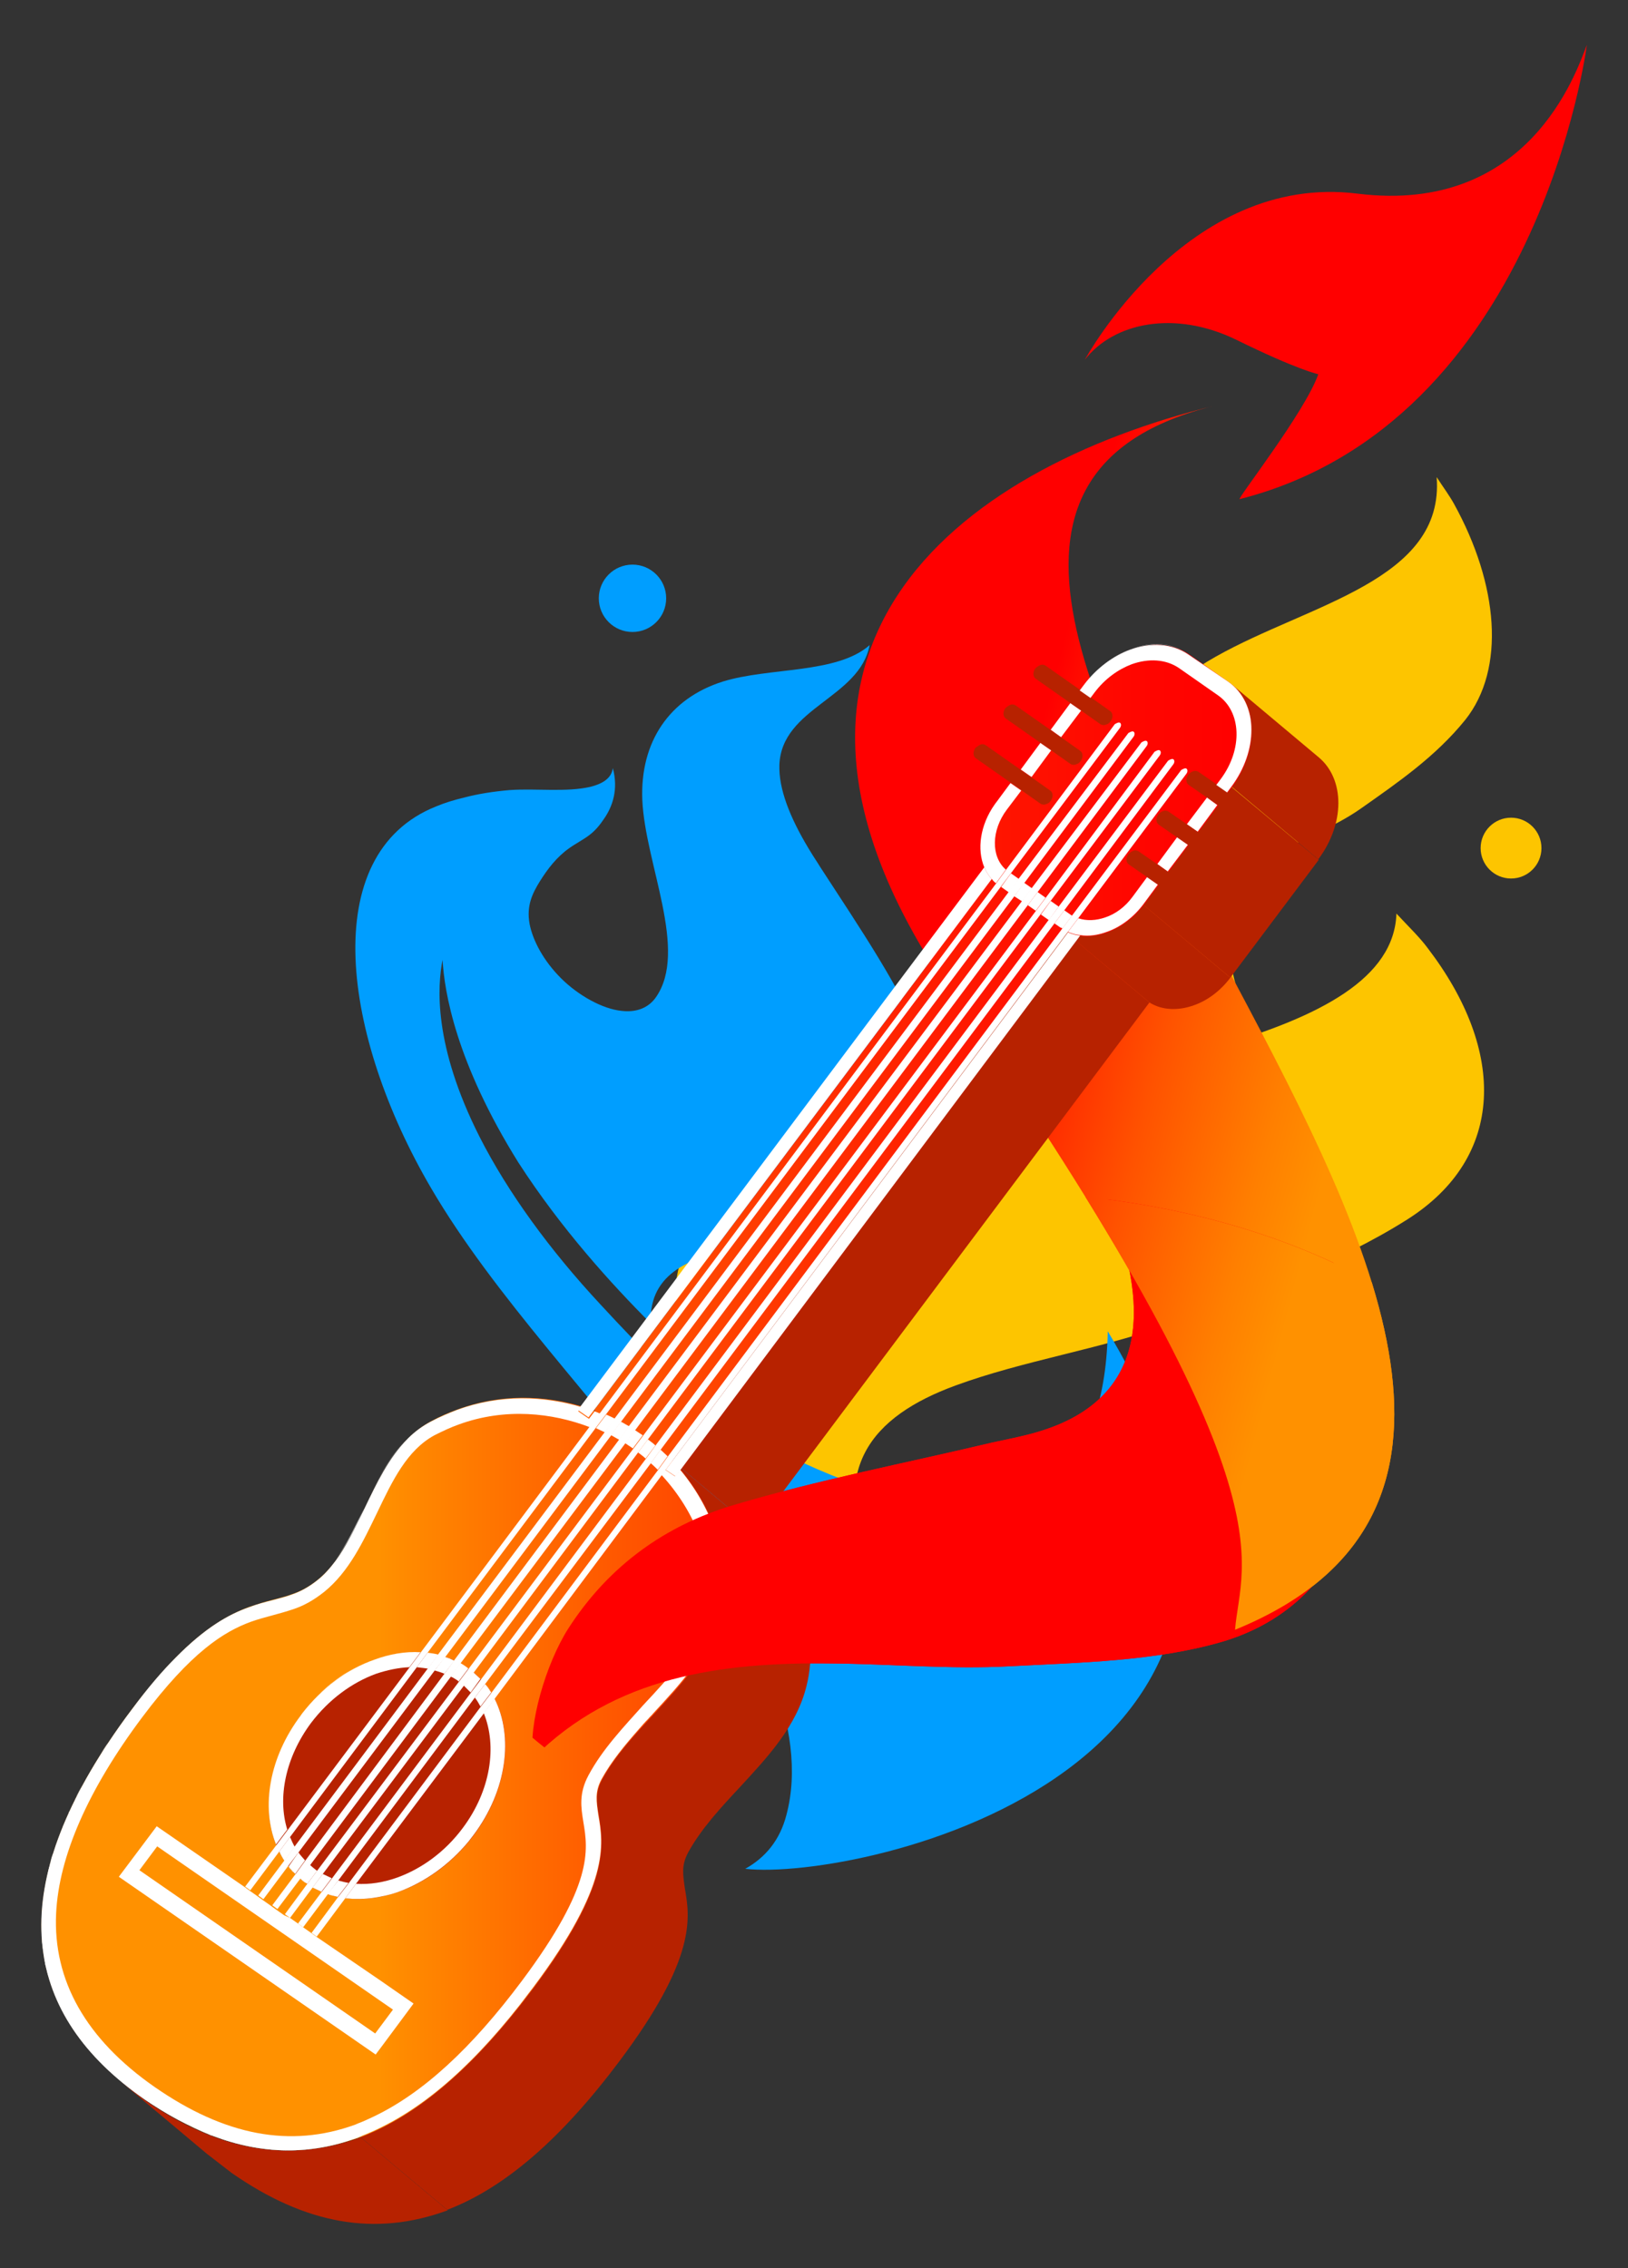 <?xml version="1.0" encoding="UTF-8"?> <svg xmlns="http://www.w3.org/2000/svg" xmlns:xlink="http://www.w3.org/1999/xlink" version="1.1" id="Layer_1" x="0px" y="0px" viewBox="0 0 348 484.9" style="enable-background:new 0 0 348 484.9;" xml:space="preserve"><rect x="0" y="0" width="348" height="484.9" fill="#333333" stroke="none"/> <style type="text/css"> .st0{fill:#FDC500;} .st1{fill:#FF0000;} .st2{fill:#009EFF;} .st3{fill-rule:evenodd;clip-rule:evenodd;fill:url(#SVGID_1_);} .st4{fill:#B72200;} .st5{enable-background:new ;} .st6{fill:url(#SVGID_00000111180413949239368100000003503450545556464038_);} .st7{fill:#FFFFFF;} .st8{clip-path:url(#SVGID_00000007390947361931036900000001146731270111845773_);} .st9{fill-rule:evenodd;clip-rule:evenodd;fill:url(#SVGID_00000062890302606371769010000008536643702475460776_);} </style> <g> <g> <path class="st0" d="M187.2,337c-11-22.9-0.7-34.3,17-40.8c14.4-5.3,31-7.8,45.4-13c17.9-6.5,36.2-13,51.2-22.5 c21-13.3,21.2-36,4.4-58c-1.7-2.3-3.9-4.4-6.7-7.4C296.6,250.8,46.8,214.6,187.2,337z"></path> <path class="st1" d="M265,106.7c-0.8,0.2,13.9-18.5,16.8-26.7c0,0-4.4-0.9-17.6-7.4C251,66.2,238,69,231.9,76.9 c0,0,21.7-40.1,58.3-35.5c36.5,4.5,46.7-25.8,49-31.8C339.2,9.6,328.9,90.4,265,106.7z"></path> <path id="XMLID_00000131341457951368802570000001795416584153248153_" class="st2" d="M168.1,388c4.9-18.4-6-41.6-23.6-65.6 c-16.9-22.9-38.8-45.2-52.4-68.5c-18.9-32.3-24.4-71.3,1.1-81.5c1.9-0.8,3.9-1.4,6-1.9c3-0.8,6.3-1.3,9.7-1.6 c5.6-0.4,12.2,0.5,17.3-0.7c2.4-0.6,4.5-1.7,4.8-4c1.2,4.5,0,8.2-2,11c-0.8,1.2-1.8,2.4-3,3.3c-1.3,1-2.9,1.8-4.3,2.8 c-2.7,1.9-4.6,4.4-6.3,7.1c-1.6,2.6-2.9,5.2-2.2,9.1c0.7,3.6,3,7.9,6.7,11.6c3.7,3.7,8.9,6.6,13,7c3.5,0.4,5.9-0.9,7.3-2.9 c7-10-2.3-28.5-2.9-42.2c-0.5-12.4,5.8-21.7,17.2-25.3c10-3.1,24.4-1.6,31.4-7.8c-2.2,11.4-18.8,13.3-19.3,25.6c0,0.3,0,0.6,0,0.9 c0.1,5.3,2.9,11.6,6.8,17.9c0.6,1,1.3,2,1.9,3c8.3,12.8,17.5,26.2,22.5,38.9c3.9,9.9,4.1,18.4,1.3,25.1c-1.3,3.1-3.2,5.8-5.7,8.1 c-3.4,3.1-7.7,5.7-12.9,7.1c-6.4,1.8-14.6,1.5-21.7,2.4c-10.2,1.3-19.4,4.8-19.7,14.6c0,0.5,0,0.9,0,1.4 c-8.4-8.4-19.2-20.3-28.3-34.4C97.4,227,95,212,94.6,205.2c-1.1,5.6-2,18.2,7.9,37.8c6.1,12,15.1,24.3,25.8,35.8 c8.7,9.4,18.7,20,30.2,27c10,6,76.9,43.3,78.3-21.2c56.2,93.9-53.4,117.6-77.5,114.9C163.6,397.1,166.7,393.4,168.1,388z"></path> <path class="st0" d="M266.2,216.7c-6.9-18-3-27.3,4.8-32.8c6.3-4.4,13.8-6.7,20.1-11.2c7.8-5.5,15.8-11,22.1-18.8 c8.7-10.9,7.1-29-2.4-46.2c-1-1.8-2.2-3.4-3.7-5.7C310.5,146.2,191.4,121.9,266.2,216.7z"></path> <circle class="st0" cx="323" cy="181.3" r="6.5"></circle> <ellipse transform="matrix(0.976 -0.22 0.22 0.976 -83.852 27.815)" class="st0" cx="83" cy="390.4" rx="6.1" ry="6.5"></ellipse> <circle class="st2" cx="135.2" cy="127.9" r="7.2"></circle> <g> <path class="st1" d="M195.3,141.8c4.8,20.3,18.2,34.1,30.8,48.6c12.3,14.1,25,27.7,36.8,42.3c12.3,15.2,22.1,32.3,26.7,51.8 c7.8,32.6-2.5,58.9-28.5,66.5c-14.2,4.1-30,4.4-45.3,5.2c-12.5,0.7-25.4-0.5-38-0.6c-23.8-0.3-46.4,2.8-63.8,20.2 c-1.2-6.9,2.7-20.2,7.5-27.7c8.7-13.5,20.8-22,35.1-26.3c18.1-5.4,36.9-9,55.4-13.4c3.2-0.7,6.4-1.3,9.5-2.2 c19.5-5.6,25.6-20.5,17.2-44.4c-3.5-9.9-8.9-19.4-13.8-28.9c-7.5-14.4-15.9-28.3-22.8-42.8c-4.3-9-7.7-18.8-9.7-28.4 c-1.4-6.6,0.3-13.4,0.6-20.2C193.8,141.7,194.5,141.8,195.3,141.8z"></path> <linearGradient id="SVGID_1_" gradientUnits="userSpaceOnUse" x1="-4238.607" y1="1343.546" x2="-4087.237" y2="1343.546" gradientTransform="matrix(-0.968 -0.251 -0.251 0.968 -3448.22 -2131.477)"> <stop offset="0.19" style="stop-color:#FF9100"></stop> <stop offset="0.28" style="stop-color:#FF7F00"></stop> <stop offset="0.458" style="stop-color:#FF5200"></stop> <stop offset="0.707" style="stop-color:#FF0900"></stop> <stop offset="0.736" style="stop-color:#FF0000"></stop> </linearGradient> <path class="st3" d="M203.6,212.8c-50.9-73.4,0.8-112.6,56.1-126.1c-112,27.6,121.9,213.7,4.3,261.7 C265.2,333.4,277.3,319,203.6,212.8z"></path> </g> </g> <g> <circle class="st4" cx="92.6" cy="387.6" r="25.7"></circle> <g> <g class="st5"> <g> <path class="st4" d="M101.3,357.5l18.6,15.6c-0.4-0.3-0.8-0.7-1.3-1c-5.6-3.9-12.9-4.2-20-1.7c-5.8,2.1-11.4,6.2-15.7,11.9 c-9.1,12.1-9,27.4-0.1,34.9l-18.6-15.6c-8.9-7.5-9-22.7,0.1-34.9c4.3-5.7,9.9-9.8,15.7-11.9c7.1-2.6,14.4-2.2,20,1.7 C100.4,356.9,100.9,357.2,101.3,357.5z"></path> </g> <g> <polygon class="st4" points="227.1,198.7 245.7,214.3 161.3,327 142.7,311.4 "></polygon> </g> <g> <path class="st4" d="M263.3,146.3l18.6,15.6c5.6,4.7,5.6,14.2-0.1,21.8l-18.6-15.6C268.9,160.6,268.9,151,263.3,146.3z"></path> </g> <g> <polygon class="st4" points="263.2,168.2 281.9,183.8 263,209 244.4,193.4 "></polygon> </g> <g> <path class="st4" d="M244.4,193.4L263,209c-2.1,2.8-4.9,4.9-7.8,5.9c-3.3,1.2-6.8,1.1-9.5-0.6l-18.6-15.6 c2.7,1.7,6.2,1.8,9.5,0.6C239.5,198.2,242.3,196.2,244.4,193.4z"></path> </g> <g> <path class="st4" d="M44.2,460.4l-18.6-15.6c1.7,1.4,3.4,2.7,5.3,4.1c15.8,10.9,30.7,13.6,46.2,8l18.6,15.6 c-15.5,5.7-30.4,3-46.2-8C47.7,463.1,45.9,461.7,44.2,460.4z"></path> </g> <g> <path class="st4" d="M142.7,311.4l18.6,15.6c8.4,8.4,14.2,21.1,11.1,33.4c-2.1,8.6-8.3,15.2-14.2,21.6 c-4.1,4.4-8.3,8.9-11.1,14c-1.5,2.8-1.1,4.8-0.7,7.7c1.1,6.3,2.5,14.9-13.9,36.8c-12.5,16.7-24.6,27.2-36.9,31.9l-18.6-15.6 c12.3-4.7,24.4-15.2,36.9-31.9c16.4-21.9,14.9-30.5,13.9-36.8c-0.5-2.9-0.8-4.9,0.7-7.7c2.8-5.1,7-9.6,11.1-14 c5.9-6.4,12.1-13,14.2-21.6C156.9,332.5,151.1,319.8,142.7,311.4z"></path> </g> <linearGradient id="SVGID_00000049943524198129878170000009115026122850786729_" gradientUnits="userSpaceOnUse" x1="8.873" y1="298.77" x2="267.507" y2="298.77"> <stop offset="0.279" style="stop-color:#FF9100"></stop> <stop offset="0.294" style="stop-color:#FF8C00"></stop> <stop offset="0.465" style="stop-color:#FF5A00"></stop> <stop offset="0.627" style="stop-color:#FF3300"></stop> <stop offset="0.775" style="stop-color:#FF1700"></stop> <stop offset="0.904" style="stop-color:#FF0600"></stop> <stop offset="1" style="stop-color:#FF0000"></stop> </linearGradient> <path style="fill:url(#SVGID_00000049943524198129878170000009115026122850786729_);" d="M262.5,145.7l-8.3-5.8 c-3.5-2.4-8.1-2.6-12.5-1c-3.6,1.3-7.1,3.9-9.8,7.5l-18.9,25.2c-4.2,5.6-4.4,12.4-1,16.3L127,301.4l0.2,0.1l0,0.1 c-8.6-3.2-19-4.1-29.4-0.3c-1.9,0.7-3.8,1.5-5.6,2.5c-7.1,3.8-10.7,11.3-14.2,18.6c-2.9,6.1-5.7,11.9-10.3,15.5 c-1.8,1.4-3.5,2.3-5.3,2.9c-1.3,0.5-2.7,0.8-4.1,1.2c-1.6,0.4-3.2,0.9-5,1.5c-6.2,2.3-13.9,7-25.1,21.9 C1.5,401,2.5,429,31,448.8c15.8,10.9,30.7,13.6,46.2,8c12.3-4.7,24.4-15.2,36.9-31.9c16.4-21.9,14.9-30.5,13.9-36.8 c-0.5-2.9-0.8-4.9,0.7-7.7c2.8-5.1,7-9.6,11.1-14c5.9-6.4,12.1-13,14.2-21.6c3.1-12.3-2.8-25.1-11.1-33.4l84.3-112.7 c2.7,1.7,6.2,1.8,9.5,0.6c2.9-1,5.7-3.1,7.8-5.9l18.9-25.2C269.2,160.2,268.9,150.1,262.5,145.7z M101.2,392.4 c-4.3,5.7-9.9,9.8-15.7,11.9c-7.1,2.6-14.4,2.2-20-1.7c-10.2-7.1-10.7-23.1-1.2-35.8c4.3-5.7,9.9-9.8,15.7-11.9 c7.1-2.6,14.4-2.2,20,1.7C110.2,363.6,110.7,379.7,101.2,392.4z"></path> </g> </g> <g> <g class="st5"> <g> <path class="st7" d="M28.2,365.3c3.4-4.6,6.5-8.2,9.3-11C34.7,357.1,31.6,360.7,28.2,365.3z"></path> </g> <g> <path class="st7" d="M21.2,375.5c0.6-1,1.3-2,1.9-3C22.4,373.5,21.8,374.5,21.2,375.5z"></path> </g> <g> <path class="st7" d="M20.9,375.9c0.1-0.1,0.2-0.3,0.3-0.4C21.1,375.6,21,375.8,20.9,375.9z"></path> </g> <g> <path class="st7" d="M17.7,381.4c0.5-0.9,1-1.9,1.6-2.8C18.7,379.5,18.2,380.5,17.7,381.4z"></path> </g> <g> <path class="st7" d="M17.6,381.7c0-0.1,0.1-0.2,0.1-0.3C17.7,381.5,17.6,381.6,17.6,381.7z"></path> </g> <g> <path class="st7" d="M16.2,384.3c0.4-0.9,0.9-1.8,1.4-2.6C17.1,382.6,16.6,383.5,16.2,384.3z"></path> </g> <g> <path class="st7" d="M16,384.7c0.1-0.1,0.1-0.3,0.2-0.4C16.1,384.5,16.1,384.6,16,384.7z"></path> </g> <g> <path class="st7" d="M14.8,387.2c0.4-0.8,0.8-1.6,1.2-2.5C15.6,385.6,15.2,386.4,14.8,387.2z"></path> </g> <g> <path class="st7" d="M14.6,387.6c0.1-0.1,0.1-0.3,0.2-0.4C14.8,387.3,14.7,387.5,14.6,387.6z"></path> </g> <g> <path class="st7" d="M11.6,395.6c0.2-0.8,0.5-1.5,0.8-2.3C12.1,394,11.8,394.8,11.6,395.6z"></path> </g> <g> <path class="st7" d="M10.7,398.3c0.2-0.8,0.4-1.5,0.7-2.3C11.2,396.8,11,397.5,10.7,398.3z"></path> </g> <g> <path class="st7" d="M10.6,398.7c0-0.1,0.1-0.3,0.1-0.4C10.7,398.4,10.7,398.5,10.6,398.7z"></path> </g> <g> <path class="st7" d="M10.1,401c0.2-0.8,0.4-1.5,0.6-2.3C10.4,399.4,10.3,400.2,10.1,401z"></path> </g> <g> <path class="st7" d="M9.2,406.2c0.1-0.7,0.2-1.4,0.3-2.1C9.4,404.8,9.3,405.5,9.2,406.2z"></path> </g> <g> <path class="st7" d="M77.9,322.3c-1.9,4.1-3.8,8-6.2,11.2C74.1,330.2,75.9,326.3,77.9,322.3c2.4-5,4.8-10.1,8.5-14.1 C82.7,312.1,80.3,317.3,77.9,322.3z"></path> </g> <g> <path class="st7" d="M8.9,411.2c0-0.7,0-1.4,0.1-2.1C8.9,409.8,8.9,410.5,8.9,411.2z"></path> </g> <g> <path class="st7" d="M216.1,167.3l-3.1,4.2c-0.1,0.1-0.2,0.3-0.3,0.4c0.1-0.2,0.2-0.3,0.3-0.4L216.1,167.3z"></path> </g> <g> <path class="st7" d="M9.1,416.1c-0.1-0.7-0.1-1.3-0.2-2C9,414.8,9.1,415.4,9.1,416.1z"></path> </g> <g> <path class="st7" d="M9.1,416.2C9.1,416.1,9.1,416.1,9.1,416.2c0,0.1,0,0.2,0.1,0.4C9.2,416.4,9.1,416.3,9.1,416.2z"></path> </g> <g> <polygon class="st7" points="231.1,151.9 226.8,157.6 224.6,156 228.8,150.3 "></polygon> </g> <g> <path class="st4" d="M209.5,159.2c0.4-0.2,0.9-0.1,1.2,0.1l7.4,5.2l2.3,1.6l4.1,2.9c0.6,0.4,0.7,1.4,0.1,2.2 c-0.3,0.4-0.6,0.6-1,0.7c-0.4,0.2-0.9,0.1-1.2-0.1l-4.1-2.9l-2.3-1.6l-7.4-5.2c-0.6-0.4-0.7-1.4-0.1-2.2 C208.8,159.6,209.2,159.4,209.5,159.2z"></path> </g> <g> <polygon class="st7" points="224.7,160.4 220.5,166.1 218.2,164.5 222.4,158.8 "></polygon> </g> <g> <path class="st7" d="M9.9,420.8c-0.2-0.6-0.3-1.3-0.4-1.9C9.7,419.5,9.8,420.1,9.9,420.8z"></path> </g> <g> <path class="st7" d="M10,421.1c0-0.1-0.1-0.2-0.1-0.3C10,420.9,10,421,10,421.1z"></path> </g> <g> <path class="st7" d="M10.5,423c-0.2-0.7-0.4-1.3-0.5-2C10.2,421.7,10.3,422.4,10.5,423z"></path> </g> <g> <path class="st7" d="M215.2,173.1c-3.3,4.4-3.4,10-0.2,12.8l-2.1,2.9c-0.3-0.2-0.6-0.5-0.8-0.8c0,0-0.1-0.1-0.1-0.1 c-0.7-0.7-1.2-1.6-1.6-2.5c-1.6-3.8-0.9-9,2.2-13.4c0.1-0.1,0.2-0.3,0.3-0.4l3.1-4.2l2.3,1.6L215.2,173.1z"></path> </g> <g> <path class="st4" d="M222.3,142.2c0.4-0.2,0.9-0.1,1.2,0.1l7.4,5.2l2.3,1.6l4.1,2.9c0.6,0.4,0.7,1.4,0.1,2.2 c-0.3,0.4-0.6,0.6-1,0.7c-0.4,0.2-0.9,0.1-1.2-0.1l-4.1-2.9l-2.3-1.6l-7.4-5.2c-0.6-0.4-0.7-1.4-0.1-2.2 C221.6,142.6,221.9,142.4,222.3,142.2z"></path> </g> <g> <path class="st4" d="M215.9,150.7c0.4-0.2,0.9-0.1,1.2,0.1l7.4,5.2l2.3,1.6l4.1,2.9c0.6,0.4,0.7,1.4,0.1,2.2 c-0.3,0.4-0.6,0.6-1,0.7c-0.4,0.2-0.9,0.1-1.2-0.1l-4.1-2.9l-2.3-1.6l-7.4-5.2c-0.6-0.4-0.7-1.4-0.1-2.2 C215.2,151.1,215.5,150.9,215.9,150.7z"></path> </g> <g> <path class="st7" d="M11.3,425.3c-0.3-0.7-0.5-1.4-0.7-2C10.8,423.9,11,424.6,11.3,425.3z"></path> </g> <g> <path class="st7" d="M11.3,425.3C11.3,425.3,11.3,425.3,11.3,425.3C11.3,425.3,11.3,425.3,11.3,425.3z"></path> </g> <g> <path class="st7" d="M210.4,185.4c0.4,0.9,0.9,1.8,1.6,2.5L127,301.4l-1.2,1.6l-2.3-1.6l0.7-0.9L210.4,185.4z"></path> </g> <g> <path class="st7" d="M129.3,306.2c-0.6-0.3-1.3-0.6-1.9-0.9l2.2-2.9c0.7,0.3,1.3,0.6,1.9,0.9L129.3,306.2z"></path> </g> <g> <polygon class="st7" points="216.1,186.7 217.8,187.9 215.7,190.8 214,189.6 "></polygon> </g> <g> <polygon class="st7" points="218.9,188.7 220.6,189.9 218.5,192.7 216.8,191.6 "></polygon> </g> <g> <polygon class="st7" points="221.8,190.7 223.5,191.9 221.4,194.7 219.7,193.5 "></polygon> </g> <g> <path class="st7" d="M66.5,368.3c-5.5,7.4-7.2,16-5.1,22.8l-2.4,3.2c-3.2-8-1.5-18.6,5.3-27.6c0.1-0.1,0.1-0.2,0.2-0.3 c4.3-5.6,9.8-9.6,15.5-11.6c3.3-1.2,6.6-1.8,9.9-1.6l-2.4,3.2c-2.3,0.1-4.7,0.6-7.1,1.4C75.2,359.7,70.3,363.3,66.5,368.3z"></path> </g> <g> <path class="st7" d="M89.8,353.2c-3.2-0.1-6.6,0.4-9.9,1.6c-2.2,0.8-4.4,1.9-6.5,3.2c-1.8,1.2-3.5,2.5-5.1,4.1 c3.5-3.3,7.5-5.8,11.6-7.3C83.3,353.6,86.6,353.1,89.8,353.2z"></path> </g> <g> <path class="st7" d="M246.8,160.7c0.7-0.4,0.9-0.4,1.1-0.3c0.3,0.2,0.3,0.7,0,1.1l-23.4,31.2l-2.1,2.8l-83.9,112.2l-2.1,2.8 l-35.1,47l-2.1,2.8L69,400.6l-2.1,2.8L62,410l-1.1-0.8l4.8-6.5l2.1-2.8l30.3-40.4l2.1-2.8l35.1-46.9l2.1-2.8l83.9-112.1 l2.1-2.8L246.8,160.7z"></path> </g> <g> <polygon class="st7" points="224.6,192.6 226.3,193.8 224.2,196.7 222.5,195.5 "></polygon> </g> <g> <path class="st7" d="M93.7,353.7c-0.7-0.2-1.5-0.3-2.3-0.4C92.2,353.4,93,353.5,93.7,353.7z"></path> </g> <g> <path class="st7" d="M132.4,307.8c-0.6-0.3-1.2-0.7-1.8-1l2.1-2.9c0.6,0.3,1.2,0.7,1.8,1L132.4,307.8z"></path> </g> <g> <path class="st7" d="M91.5,356.7c-0.8-0.1-1.6-0.2-2.4-0.3l2.3-3.1c0.8,0.1,1.5,0.2,2.3,0.4L91.5,356.7z"></path> </g> <g> <path class="st7" d="M238.3,154.8c0.7-0.4,0.9-0.4,1.1-0.3c0.3,0.2,0.3,0.7,0,1.1l-23.4,31.2l-2.1,2.8l-84.4,112.8l-2.2,2.9 l-35.9,48l-2.3,3.1L62,392.7l-2.3,3.1l-6.2,8.3l-1.1-0.8l6.7-8.9l2.4-3.2l26-34.7l2.4-3.2l36.2-48.4l2.2-2.9l84.6-113.1 l2.1-2.9L238.3,154.8z"></path> </g> <g> <path class="st7" d="M228.8,195.5c0.1,0.1,0.2,0.2,0.4,0.2l-2.1,2.8c-0.1-0.1-0.2-0.2-0.4-0.2l-1.3-0.9l2.1-2.8L228.8,195.5z"></path> </g> <g> <path class="st7" d="M62,392.7c0.3,0.7,0.6,1.4,1,2.1l-2.2,3c-0.4-0.6-0.8-1.3-1.1-2L62,392.7z"></path> </g> <g> <path class="st7" d="M135.1,309.5c-0.5-0.3-1-0.7-1.5-1l2.1-2.8c0.5,0.3,1,0.7,1.5,1c0.1,0,0.1,0.1,0.2,0.1l-2.1,2.8 C135.2,309.6,135.2,309.6,135.1,309.5z"></path> </g> <g> <path class="st7" d="M97.2,354.9c-0.3-0.1-0.6-0.3-0.9-0.4l0,0C96.6,354.6,96.9,354.8,97.2,354.9z"></path> </g> <g> <path class="st7" d="M95,357.8c-0.7-0.3-1.4-0.5-2.1-0.7l2.2-2.9c0.7,0.2,1.4,0.5,2,0.8L95,357.8z"></path> </g> <g> <path class="st7" d="M96.3,354.5L96.3,354.5c-0.1-0.1-0.2-0.1-0.4-0.1l0,0C96.1,354.4,96.2,354.5,96.3,354.5z"></path> </g> <g> <path class="st7" d="M95.2,354.1c0.3,0.1,0.5,0.2,0.8,0.3l0,0C95.7,354.3,95.4,354.2,95.2,354.1z"></path> </g> <g> <path class="st7" d="M241.2,156.7c0.7-0.4,0.9-0.4,1.1-0.3c0.3,0.2,0.3,0.7,0,1.1l-23.3,31.2l-2.1,2.8L132.7,304l-2.1,2.9 l-35.4,47.3L93,357l-29.2,39l-2.2,2.9l-5.3,7.1l-1.1-0.8l5.6-7.5l2.2-3l28.5-38.1l2.2-3l35.6-47.5l2.1-2.9l84.2-112.5l2.1-2.8 L241.2,156.7z"></path> </g> <g> <path class="st4" d="M255,164.9c0.4-0.2,0.9-0.1,1.2,0.1l3.9,2.7l2.3,1.6l7.7,5.3c0.6,0.4,0.7,1.4,0.1,2.2 c-0.3,0.4-0.6,0.6-1,0.7c-0.4,0.2-0.9,0.1-1.2-0.1l-7.7-5.3l-2.3-1.6l-3.9-2.7c-0.6-0.4-0.7-1.4-0.1-2.2 C254.3,165.3,254.6,165,255,164.9z"></path> </g> <g> <path class="st7" d="M262.5,145.7c3.3,2.3,5,6.1,5,10.3c0,4-1.4,8.3-4.3,12.2l-0.9,1.2l-2.3-1.6l0.9-1.2 c4.8-6.4,4.5-14.5-0.6-18l-8.3-5.8c-2.8-1.9-6.5-2.1-10.1-0.8c-2.9,1.1-5.7,3.1-7.9,6l-0.9,1.2l-2.3-1.6l0.9-1.2 c2.7-3.6,6.2-6.1,9.8-7.5c4.4-1.6,9-1.4,12.5,1L262.5,145.7z"></path> </g> <g> <path class="st7" d="M262.5,145.6c3.3,2.3,5,6.1,5,10.3C267.5,151.7,265.8,147.9,262.5,145.6l-8.3-5.8c-3.5-2.4-8.1-2.7-12.5-1 c-3.6,1.3-7.1,3.9-9.8,7.5l-0.9,1.2l0.9-1.2c2.7-3.6,6.2-6.1,9.8-7.5c4.4-1.6,9-1.4,12.5,1L262.5,145.6z"></path> </g> <g> <path class="st7" d="M63.8,396c0.4,0.6,0.9,1.1,1.4,1.7l-2.1,2.9c-0.5-0.5-1-1-1.4-1.6L63.8,396z"></path> </g> <g> <path class="st7" d="M63,400.5c-0.1-0.1-0.2-0.2-0.4-0.4l0,0C62.8,400.3,62.9,400.4,63,400.5z"></path> </g> <g> <path class="st7" d="M62.7,400.2L62.7,400.2C62.7,400.2,62.7,400.2,62.7,400.2L62.7,400.2C62.7,400.2,62.7,400.2,62.7,400.2z"></path> </g> <g> <path class="st7" d="M62.6,400.2c-0.1-0.1-0.2-0.2-0.3-0.3l0,0C62.5,400,62.6,400.1,62.6,400.2L62.6,400.2z"></path> </g> <g> <path class="st7" d="M62.3,399.8C62.3,399.8,62.3,399.8,62.3,399.8L62.3,399.8C62.3,399.8,62.3,399.8,62.3,399.8z"></path> </g> <g> <path class="st7" d="M61.6,399c0.2,0.3,0.4,0.5,0.7,0.8C62.1,399.5,61.8,399.2,61.6,399z"></path> </g> <g> <path class="st7" d="M61.6,399C61.6,399,61.6,399,61.6,399C61.6,399,61.6,399,61.6,399z"></path> </g> <g> <path class="st7" d="M97.9,359.3c-0.5-0.3-1-0.7-1.6-0.9l2.1-2.9c0.5,0.3,1,0.6,1.5,1c0.1,0,0.1,0.1,0.2,0.2l-2.1,2.8 C98,359.4,97.9,359.4,97.9,359.3z"></path> </g> <g> <path class="st7" d="M138,311.8c-0.5-0.5-1.1-0.9-1.6-1.3l2.1-2.8c0.5,0.4,1.1,0.8,1.6,1.3L138,311.8z"></path> </g> <g> <path class="st7" d="M244,158.7c0.7-0.4,0.9-0.4,1.1-0.3c0.3,0.2,0.3,0.7,0,1.1l-23.3,31.2l-2.1,2.8l-83.9,112.2l-2.1,2.8 l-35.2,47l-2.1,2.9l-30.1,40.3l-2.1,2.9l-4.9,6.5l-1.1-0.8l5-6.7l2.1-2.9L95,357.8l2.1-2.9l35.2-47.1l2.1-2.9l84-112.2l2.1-2.8 L244,158.7z"></path> </g> <g> <path class="st7" d="M64,401.5c0.5,0.4,0.9,0.8,1.4,1.1C65,402.3,64.5,401.9,64,401.5z"></path> </g> <g> <path class="st7" d="M67.6,399.8c0.1,0,0.1,0.1,0.2,0.1l-2.1,2.8c-0.1,0-0.1-0.1-0.2-0.1c-0.5-0.3-1-0.7-1.4-1.1l2.1-2.9 C66.6,399,67.1,399.4,67.6,399.8z"></path> </g> <g> <path class="st7" d="M140.6,314.2c-0.5-0.5-1-1-1.5-1.4l2.1-2.9c0.5,0.5,1,0.9,1.5,1.4L140.6,314.2z"></path> </g> <g> <path class="st7" d="M102.8,358.9c-0.5-0.5-1-1-1.5-1.4C101.8,357.9,102.3,358.4,102.8,358.9z"></path> </g> <g> <path class="st7" d="M100.6,361.8c-0.5-0.5-1-1-1.5-1.5l2.1-2.8c0.5,0.5,1,0.9,1.5,1.4L100.6,361.8z"></path> </g> <g> <polygon class="st7" points="253.7,176.2 258,170.5 260.2,172.1 256,177.8 "></polygon> </g> <g> <path class="st4" d="M248.6,173.4c0.4-0.2,0.9-0.1,1.2,0.1l3.9,2.7l2.3,1.6l7.7,5.3c0.6,0.4,0.7,1.4,0.1,2.2 c-0.3,0.4-0.6,0.6-1,0.7c-0.4,0.2-0.9,0.1-1.2-0.1l-7.7-5.3l-2.3-1.6l-3.9-2.7c-0.6-0.4-0.7-1.4-0.1-2.2 C247.9,173.8,248.2,173.5,248.6,173.4z"></path> </g> <g> <polygon class="st7" points="247.4,184.7 251.6,179 253.9,180.6 249.6,186.3 "></polygon> </g> <g> <path class="st7" d="M228.3,199.3c0.8,0.4,1.7,0.6,2.6,0.7l-85.5,114.3l-1,1.3l-2.1-1.4L228.3,199.3z"></path> </g> <g> <path class="st7" d="M242.1,191.7l3.1-4.2l2.3,1.6l-3.1,4.2c-2.1,2.8-4.9,4.9-7.8,5.9c-1.9,0.7-3.8,1-5.7,0.7 c-0.9-0.1-1.8-0.3-2.6-0.7l2.2-2.9c1.8,0.6,3.8,0.5,5.8-0.2C238.4,195.4,240.5,193.9,242.1,191.7z"></path> </g> <g> <path class="st7" d="M69,400.6c0.6,0.3,1.3,0.6,1.9,0.9l-2.2,2.9c-0.6-0.3-1.3-0.6-1.9-0.9L69,400.6z"></path> </g> <g> <path class="st7" d="M105,361.8c-0.4-0.6-0.8-1.2-1.3-1.8C104.2,360.5,104.6,361.1,105,361.8z"></path> </g> <g> <path class="st7" d="M81.2,423.3l7.2,5l-6.9,9.3l-1.2,1.6l-54.9-38l8.1-10.8l18.8,13l1.1,0.8l1.7,1.2l1.1,0.8l1.7,1.2l1.1,0.8 l1.7,1.2L62,410l1.7,1.2l1.1,0.8l1.7,1.2l1.1,0.8L81.2,423.3z M80.2,434.7l3.8-5.1l-50.4-34.9l-3.8,5.1L80.2,434.7"></path> </g> <g> <path class="st7" d="M102.7,364.8c-0.4-0.7-0.7-1.3-1.2-1.9l2.2-2.9c0.5,0.6,0.9,1.2,1.3,1.8L102.7,364.8z"></path> </g> <g> <path class="st7" d="M249.7,162.6c0.7-0.4,0.9-0.4,1.1-0.3c0.3,0.2,0.3,0.7,0,1.1l-23.3,31.2l-2.1,2.8l-84.1,112.4l-2.1,2.9 L103.7,360l-2.2,2.9L72.3,402l-2.2,2.9l-5.3,7.1l-1.1-0.8l5.1-6.8l2.2-2.9l29.7-39.7l2.2-2.9l35.2-47.1l2.1-2.9l84-112.3 l2.1-2.8L249.7,162.6z"></path> </g> <g> </g> <g> <path class="st7" d="M72.3,402c0.7,0.2,1.5,0.4,2.2,0.5l-2.3,3c-0.7-0.2-1.5-0.3-2.2-0.6L72.3,402z"></path> </g> <g> <path class="st7" d="M252.5,164.6c0.7-0.4,0.9-0.4,1.1-0.3c0.3,0.2,0.3,0.7,0,1.1l-23.2,31l-2.2,2.9l-85.9,114.9l-0.8,1.1 l-35.8,47.9l-2.3,3.1l-27.3,36.4l-2.3,3.1l-6.1,8.2l-1.1-0.8l5.7-7.7l2.3-3l28.2-37.7l2.3-3l35.6-47.6l2.1-2.9L227,198.6 l2.1-2.8L252.5,164.6z"></path> </g> <g> <path class="st4" d="M242.2,181.9c0.4-0.2,0.9-0.1,1.2,0.1l3.9,2.7l2.3,1.6l7.7,5.3c0.6,0.4,0.7,1.4,0.1,2.2 c-0.3,0.4-0.6,0.6-1,0.7c-0.4,0.2-0.9,0.1-1.2-0.1l-7.7-5.3l-2.3-1.6l-3.9-2.7c-0.6-0.4-0.7-1.4-0.1-2.2 C241.5,182.3,241.9,182,242.2,181.9z"></path> </g> <g> <path class="st7" d="M105.7,363.1c4.1,8.1,2.7,19.6-4.5,29.2c-0.3,0.4-0.7,0.9-1,1.3c-4.2,5.1-9.4,8.7-14.7,10.7 c-1.8,0.7-3.7,1.1-5.6,1.4c-2.1,0.3-4.1,0.3-6.1,0.1l2.3-3.1c2.9,0.2,6-0.3,9-1.4c5.1-1.9,10-5.4,13.8-10.5 c6-8,7.4-17.5,4.5-24.6L105.7,363.1z"></path> </g> <g> <path class="st7" d="M105.7,363.1c4.1,8.1,2.7,19.6-4.5,29.2C108.4,382.7,109.8,371.2,105.7,363.1z"></path> </g> <g> <path class="st7" d="M45.4,456.5c0.1,0,0.1,0,0.2,0.1c7.9,3,15.6,3.8,23.2,2.5c-12.3,2.1-24.7-1.3-37.8-10.3 c-9.8-6.8-16.4-14.6-19.6-23.4c3.3,8.8,9.8,16.6,19.7,23.4c4.7,3.2,9.3,5.8,13.8,7.6c0.1,0.1,0.2,0.1,0.4,0.1 C45.2,456.4,45.3,456.5,45.4,456.5z"></path> </g> <g> <path class="st7" d="M72.6,458.2c-1.3,0.3-2.5,0.6-3.8,0.8C70,458.8,71.3,458.5,72.6,458.2z"></path> </g> <g> <path class="st7" d="M74.4,457.6c-0.6,0.2-1.2,0.4-1.8,0.5C73.2,458,73.8,457.8,74.4,457.6z"></path> </g> <g> <path class="st7" d="M76.4,457c0.3-0.1,0.5-0.2,0.8-0.3c0,0,0.1,0,0.1-0.1c-0.1,0-0.1,0-0.2,0.1 C76.9,456.8,76.6,456.9,76.4,457c-10.1,3.7-20.3,3.6-30.9-0.4C56,460.5,66.2,460.7,76.4,457z"></path> </g> <g> <path class="st7" d="M77.2,456.7c0.1,0,0.1,0,0.2-0.1c11.3-4.4,22.4-13.6,33.8-28C99.7,443.1,88.5,452.3,77.2,456.7 c-0.3,0.1-0.5,0.2-0.8,0.3c-0.6,0.2-1.2,0.4-1.8,0.6c0.6-0.2,1.2-0.4,1.9-0.6C76.6,456.9,76.9,456.8,77.2,456.7z"></path> </g> <g> <path class="st7" d="M145.4,314.2c6.9,8.3,11.2,19.6,8.4,30.5c-2.1,8.6-8.3,15.2-14.2,21.6c-0.3,0.4-0.7,0.7-1,1.1 c-0.7,0.7-1.4,1.5-2,2.2c-3,3.4-5.9,6.9-8,10.7c-1.5,2.8-1.1,4.8-0.7,7.7c1.1,6.3,2.5,14.9-13.9,36.8c-1,1.3-2,2.6-2.9,3.8 c-11.4,14.5-22.5,23.6-33.8,28c-0.4,0.2-0.7,0.3-0.9,0.4c-10.1,3.7-20.3,3.6-30.9-0.4c-5.3-2.1-9.9-4.6-14.6-7.8 c-13.1-9.1-20.4-20-21.8-32.5c-1.5-12.8,3.2-27.4,14-43.7c1.6-2.4,3.2-4.7,5.1-7.2c3.4-4.6,6.5-8.2,9.3-11 c6.4-6.5,11.4-9.3,15.7-10.8c1.8-0.7,3.4-1.1,5-1.5c1.4-0.4,2.8-0.7,4.1-1.2c1.8-0.6,3.5-1.5,5.3-2.9c1.6-1.2,2.9-2.7,4.1-4.3 c2.4-3.2,4.2-7.1,6.2-11.2c2.6-5.4,5.2-10.9,9.3-15c1.4-1.4,3-2.6,4.9-3.6c1.9-1,3.8-1.8,5.6-2.5c9.3-3.4,18.6-3,26.6-0.6 l-0.7,0.9l2.3,1.6l1.2-1.6c0.5,0.2,0.8,0.3,1.2,0.5l-2.2,2.9c-8.1-3.1-18.1-4.2-28-0.6c-1.7,0.6-3.4,1.4-5.2,2.3 c-5.9,3.2-9,9.7-12.3,16.6c-3,6.2-6,12.6-11.3,16.9c-2.4,1.9-4.5,3-6.6,3.7c-1.5,0.5-2.9,0.9-4.4,1.3c-1.5,0.4-3,0.8-4.7,1.4 c-5.7,2.1-12.7,6.4-23.2,20.4c-11.6,15.5-17.8,29.7-18.4,41.9c-0.7,14.4,6.4,26.9,21,37.1c15.1,10.5,29.1,13.1,42.9,8.1 c0.2-0.1,0.5-0.2,0.7-0.3c1.1-0.4,2.1-0.9,3.2-1.4c10.5-5,20.9-14.5,31.8-29.1c15.3-20.5,14.1-27.9,13.1-33.9 c-0.5-3.1-1-6.1,1.1-10c3-5.6,7.5-10.3,11.7-15c5.8-6.2,11.3-12.1,13.2-19.7c2.7-10.6-2.1-21.7-9.3-29.5l0.8-1.1l2.1,1.4 L145.4,314.2z"></path> </g> </g> <g> <path class="st7" d="M13.4,390.5c0.1-0.1,0.1-0.3,0.2-0.4C13.5,390.2,13.5,390.3,13.4,390.5z"></path> </g> <g> <path class="st7" d="M9.5,418.8c0-0.1-0.1-0.3-0.1-0.4C9.5,418.6,9.5,418.7,9.5,418.8z"></path> </g> </g> </g> <g> <defs> <ellipse id="SVGID_00000031922867244825775600000004412652664577532803_" cx="211.7" cy="328.4" rx="120.7" ry="73.6"></ellipse> </defs> <clipPath id="SVGID_00000170965495254912206280000013861288129002810524_"> <use xlink:href="#SVGID_00000031922867244825775600000004412652664577532803_" style="overflow:visible;"></use> </clipPath> <g style="clip-path:url(#SVGID_00000170965495254912206280000013861288129002810524_);"> <path class="st1" d="M195.3,141.8c4.8,20.3,18.2,34.1,30.8,48.6c12.3,14.1,25,27.7,36.8,42.3c12.3,15.2,22.1,32.3,26.7,51.8 c7.8,32.6-2.5,58.9-28.5,66.5c-14.2,4.1-30,4.4-45.3,5.2c-12.5,0.7-25.4-0.5-38-0.6c-23.8-0.3-46.4,2.8-63.8,20.2 c-1.2-6.9,2.7-20.2,7.5-27.7c8.7-13.5,20.8-22,35.1-26.3c18.1-5.4,36.9-9,55.4-13.4c3.2-0.7,6.4-1.3,9.5-2.2 c19.5-5.6,25.6-20.5,17.2-44.4c-3.5-9.9-8.9-19.4-13.8-28.9c-7.5-14.4-15.9-28.3-22.8-42.8c-4.3-9-7.7-18.8-9.7-28.4 c-1.4-6.6,0.3-13.4,0.6-20.2C193.8,141.7,194.5,141.8,195.3,141.8z"></path> <linearGradient id="SVGID_00000173140363198271898880000007632006657846984383_" gradientUnits="userSpaceOnUse" x1="-4238.607" y1="1343.546" x2="-4087.237" y2="1343.546" gradientTransform="matrix(-0.968 -0.251 -0.251 0.968 -3448.22 -2131.477)"> <stop offset="0.19" style="stop-color:#FF9100"></stop> <stop offset="0.28" style="stop-color:#FF7F00"></stop> <stop offset="0.458" style="stop-color:#FF5200"></stop> <stop offset="0.707" style="stop-color:#FF0900"></stop> <stop offset="0.736" style="stop-color:#FF0000"></stop> </linearGradient> <path style="fill-rule:evenodd;clip-rule:evenodd;fill:url(#SVGID_00000173140363198271898880000007632006657846984383_);" d=" M203.6,212.8c-50.9-73.4,0.8-112.6,56.1-126.1c-112,27.6,121.9,213.7,4.3,261.7C265.2,333.4,277.3,319,203.6,212.8z"></path> </g> </g> </g> </svg> 